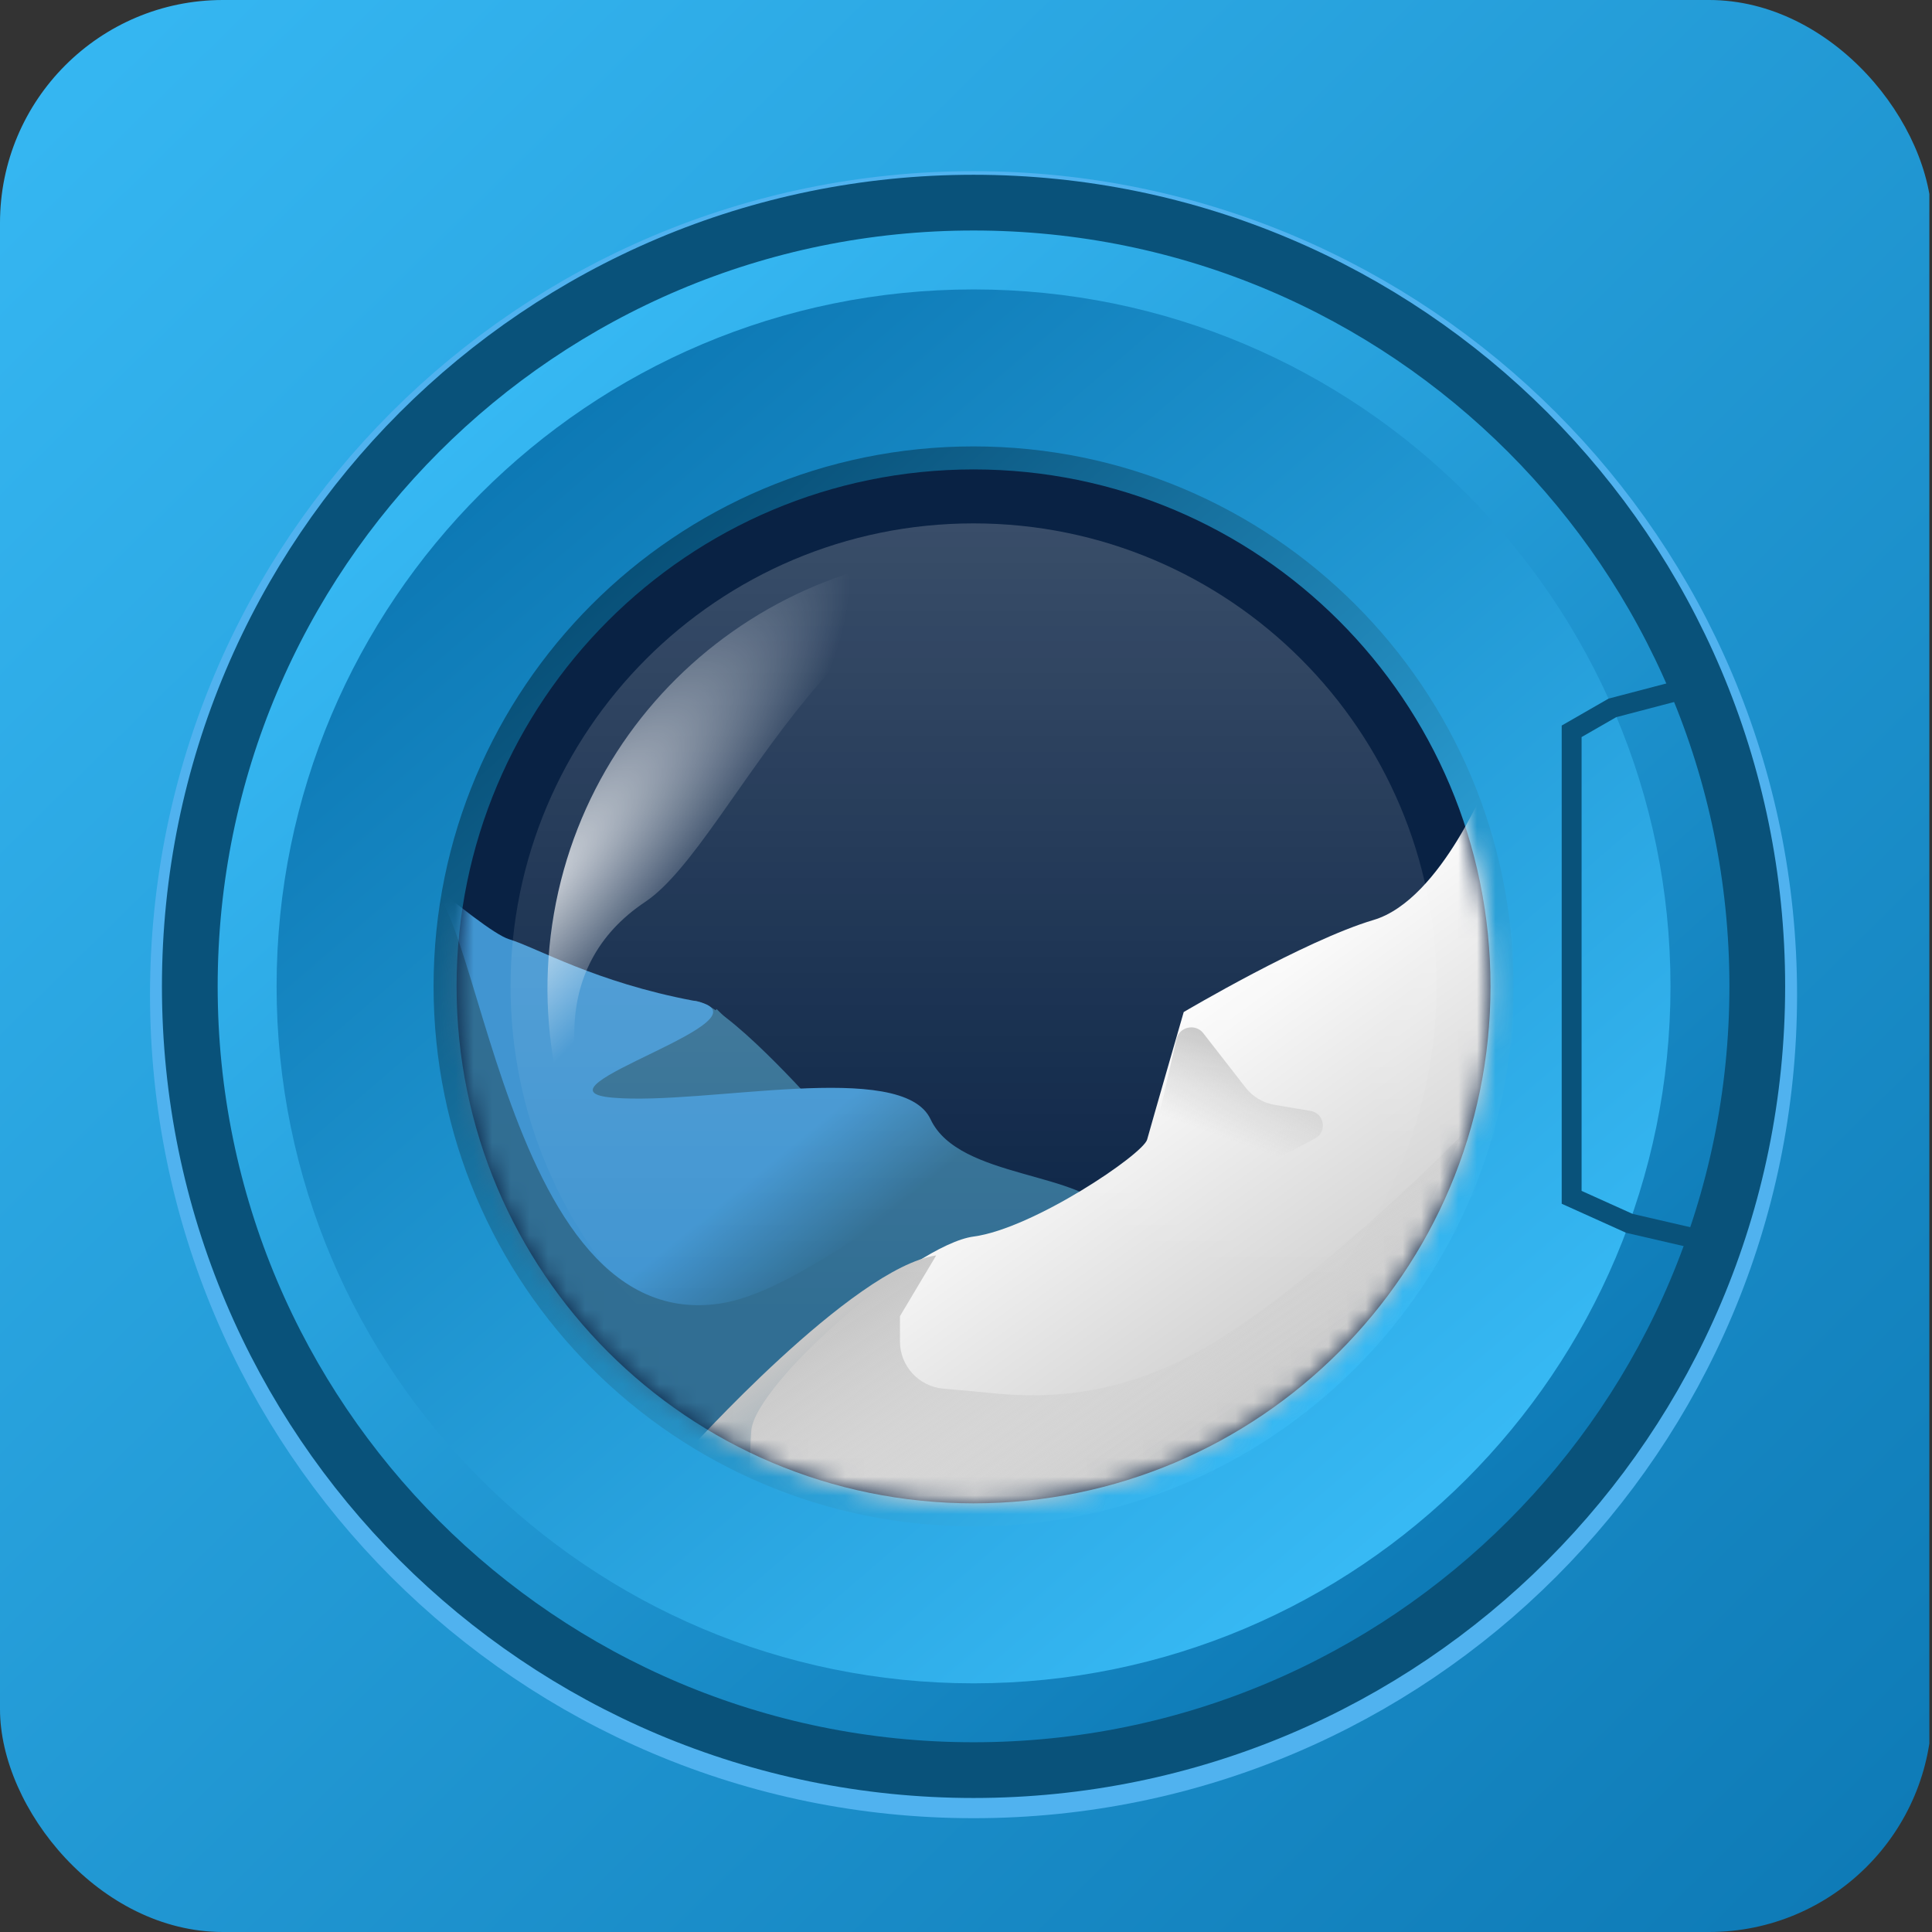 <svg width="104" height="104" viewBox="0 0 104 104" fill="none" xmlns="http://www.w3.org/2000/svg">
<rect x="0" y="0" width="104" height="104" fill="#333333" stroke="none"/>
<g clip-path="url(#clip0_39_1714)">
<path d="M103.858 0H-0.142V104H103.858V0Z" fill="url(#paint0_linear_39_1714)"/>
<path d="M52.406 95.733C75.707 95.733 94.595 76.844 94.595 53.544C94.595 30.243 75.707 11.355 52.406 11.355C29.106 11.355 10.217 30.243 10.217 53.544C10.217 76.844 29.106 95.733 52.406 95.733Z" fill="url(#paint1_linear_39_1714)" stroke="#50B2EF" stroke-width="4.283" stroke-miterlimit="10"/>
<path d="M52.406 95.286C75.707 95.286 94.595 76.397 94.595 53.097C94.595 29.797 75.707 10.908 52.406 10.908C29.106 10.908 10.217 29.797 10.217 53.097C10.217 76.397 29.106 95.286 52.406 95.286Z" fill="url(#paint2_linear_39_1714)" stroke="#09527A" stroke-width="3" stroke-miterlimit="10"/>
<path d="M52.406 90.614C73.126 90.614 89.923 73.817 89.923 53.097C89.923 32.377 73.126 15.58 52.406 15.58C31.686 15.58 14.889 32.377 14.889 53.097C14.889 73.817 31.686 90.614 52.406 90.614Z" fill="url(#paint3_linear_39_1714)"/>
<path d="M52.406 82.164C68.46 82.164 81.473 69.15 81.473 53.097C81.473 37.044 68.46 24.03 52.406 24.03C36.353 24.03 23.339 37.044 23.339 53.097C23.339 69.15 36.353 82.164 52.406 82.164Z" fill="url(#paint4_linear_39_1714)"/>
<path d="M52.406 80.925C67.775 80.925 80.234 68.466 80.234 53.097C80.234 37.728 67.775 25.269 52.406 25.269C37.037 25.269 24.578 37.728 24.578 53.097C24.578 68.466 37.037 80.925 52.406 80.925Z" fill="#092244"/>
<mask id="mask0_39_1714" style="mask-type:luminance" maskUnits="userSpaceOnUse" x="24" y="25" width="57" height="56">
<path d="M52.406 80.925C67.775 80.925 80.234 68.466 80.234 53.097C80.234 37.728 67.775 25.269 52.406 25.269C37.037 25.269 24.578 37.728 24.578 53.097C24.578 68.466 37.037 80.925 52.406 80.925Z" fill="white"/>
</mask>
<g mask="url(#mask0_39_1714)">
<path d="M38.573 54.316L43.916 59.516L40.016 61.181L34.43 60.755L38.573 54.316Z" fill="#316E93"/>
<path d="M37.334 53.869C38.939 53.869 43.936 59.516 43.936 59.516L40.016 61.181L30.306 59.15C30.306 59.15 36.177 53.869 37.334 53.869Z" fill="#316E93"/>
<path d="M19.134 44.017C19.134 44.017 25.878 50.091 27.402 50.558C28.925 51.025 32.053 52.873 37.334 53.869C42.27 54.803 27.991 58.663 32.987 59.089C37.984 59.516 48.567 56.997 50.091 60.247C51.614 63.517 58.5 63.03 59.8 65.447C61.1 67.864 56.977 69.733 61.323 67.133C65.67 64.533 64.797 60.836 69.367 62.339C73.938 63.862 77.634 66.686 78.284 70.159C78.934 73.633 82.713 89.416 62.339 89.273C41.986 89.131 18.505 92.747 19.134 82.164C19.744 71.602 7.861 65.305 19.134 44.017Z" fill="url(#paint5_linear_39_1714)"/>
<path d="M57.627 66.483C57.627 66.483 55.595 62.502 51.817 63.619C48.039 64.736 42.839 69.591 38.695 70.18C26.305 71.927 25.655 44.078 22.161 47.998C18.667 51.919 24.761 80.925 31.728 82.184C38.695 83.444 47.612 77.573 47.612 77.573L57.627 66.483Z" fill="#316E93"/>
<path d="M80.234 41.681C80.234 41.681 77.634 48.425 73.938 49.522C70.241 50.619 63.72 54.478 63.72 54.478C63.72 54.478 61.973 60.531 61.75 61.344C61.527 62.136 55.616 66.138 52.406 66.564C49.197 66.991 40.666 74.466 40.442 77.005C40.219 79.544 40.442 90.655 40.442 90.655C40.442 90.655 66.32 97.175 66.97 96.951C67.62 96.728 86.43 80.153 85.82 78.873C85.231 77.594 86.978 63.639 86.978 63.639L80.234 41.681Z" fill="url(#paint6_linear_39_1714)"/>
<path d="M50.395 67.58L48.445 70.85V72.211C48.445 73.531 49.461 74.628 50.761 74.75L52.366 74.892C54.336 75.055 59.475 76.009 65.691 72.048C71.906 68.088 78.691 61.1 78.691 61.1L68.392 82.875L39.995 81.778L36.948 78.203C36.969 78.183 45.906 68.23 50.395 67.58Z" fill="url(#paint7_linear_39_1714)"/>
</g>
<mask id="mask1_39_1714" style="mask-type:luminance" maskUnits="userSpaceOnUse" x="24" y="25" width="57" height="56">
<path d="M52.406 80.925C67.775 80.925 80.234 68.466 80.234 53.097C80.234 37.728 67.775 25.269 52.406 25.269C37.037 25.269 24.578 37.728 24.578 53.097C24.578 68.466 37.037 80.925 52.406 80.925Z" fill="white"/>
</mask>
<g mask="url(#mask1_39_1714)">
<path d="M63.334 55.92L62.055 61.527C61.953 61.973 58.236 64.248 58.703 64.309L67.052 63.091C67.214 63.111 67.377 63.091 67.539 63.009L70.789 61.283C71.459 60.938 71.297 59.922 70.545 59.8L68.616 59.475C67.986 59.373 67.417 59.028 67.031 58.52L64.756 55.595C64.33 55.087 63.497 55.27 63.334 55.92Z" fill="url(#paint8_linear_39_1714)"/>
</g>
<path d="M52.406 78.02C66.171 78.02 77.33 66.862 77.33 53.097C77.33 39.332 66.171 28.174 52.406 28.174C38.641 28.174 27.483 39.332 27.483 53.097C27.483 66.862 38.641 78.02 52.406 78.02Z" fill="url(#paint9_linear_39_1714)"/>
<path d="M91.366 36.908L86.795 38.106L84.602 39.366V64.452L87.709 65.853L92.28 66.909" stroke="#09527A" stroke-width="1.071" stroke-miterlimit="10"/>
<path d="M49.827 76.456C49.522 76.416 49.237 76.375 48.933 76.314C36.156 74.1 27.605 61.933 29.819 49.176C32.033 36.4 44.2 27.848 56.956 30.062C57.261 30.123 57.545 30.164 57.85 30.225C45.419 28.559 39.609 45.297 34.734 48.547C24.192 55.575 37.538 73.836 49.827 76.456Z" fill="url(#paint10_radial_39_1714)"/>
</g>
<defs>
<linearGradient id="paint0_linear_39_1714" x1="-0.076" y1="-0.707" x2="103.157" y2="104.049" gradientUnits="userSpaceOnUse">
<stop stop-color="#37B9F4"/>
<stop offset="1" stop-color="#0D79B5"/>
</linearGradient>
<linearGradient id="paint1_linear_39_1714" x1="24.386" y1="22.207" x2="80.785" y2="85.276" gradientUnits="userSpaceOnUse">
<stop stop-color="white"/>
<stop offset="1" stop-color="#CFCFCF"/>
</linearGradient>
<linearGradient id="paint2_linear_39_1714" x1="24.386" y1="21.773" x2="80.785" y2="84.841" gradientUnits="userSpaceOnUse">
<stop stop-color="#37B9F4"/>
<stop offset="1" stop-color="#0D79B5"/>
</linearGradient>
<linearGradient id="paint3_linear_39_1714" x1="76.515" y1="81.185" x2="28.09" y2="24.786" gradientUnits="userSpaceOnUse">
<stop stop-color="#37B9F4"/>
<stop offset="1" stop-color="#0D79B5"/>
</linearGradient>
<linearGradient id="paint4_linear_39_1714" x1="32.949" y1="31.325" x2="71.804" y2="74.82" gradientUnits="userSpaceOnUse">
<stop stop-color="#085078"/>
<stop offset="1" stop-color="#37B9F4"/>
</linearGradient>
<linearGradient id="paint5_linear_39_1714" x1="38.886" y1="64.689" x2="42.8" y2="69.473" gradientUnits="userSpaceOnUse">
<stop stop-color="#4195D1"/>
<stop offset="1" stop-color="#316E93"/>
</linearGradient>
<linearGradient id="paint6_linear_39_1714" x1="55.235" y1="59.115" x2="68.501" y2="77.384" gradientUnits="userSpaceOnUse">
<stop stop-color="white"/>
<stop offset="1" stop-color="#C7C7C7"/>
</linearGradient>
<linearGradient id="paint7_linear_39_1714" x1="54.386" y1="64.509" x2="63.459" y2="77.916" gradientUnits="userSpaceOnUse">
<stop stop-color="#C7C7C7"/>
<stop offset="1" stop-color="#C9C9C9" stop-opacity="0"/>
</linearGradient>
<linearGradient id="paint8_linear_39_1714" x1="67.059" y1="56.486" x2="65.434" y2="61.091" gradientUnits="userSpaceOnUse">
<stop stop-color="#C7C7C7"/>
<stop offset="1" stop-color="#C9C9C9" stop-opacity="0"/>
</linearGradient>
<linearGradient id="paint9_linear_39_1714" x1="52.406" y1="27.332" x2="52.406" y2="70.61" gradientUnits="userSpaceOnUse">
<stop stop-color="white" stop-opacity="0.2"/>
<stop offset="1" stop-color="white" stop-opacity="0"/>
</linearGradient>
<radialGradient id="paint10_radial_39_1714" cx="0" cy="0" r="1" gradientTransform="matrix(16.127 -18.899 5.317 4.537 28.69 48.141)" gradientUnits="userSpaceOnUse">
<stop stop-color="white" stop-opacity="0.8"/>
<stop offset="1" stop-color="white" stop-opacity="0"/>
</radialGradient>
<clipPath id="clip0_39_1714">
<rect width="104" height="104" rx="12" fill="white"/>
</clipPath>
</defs>
</svg>
